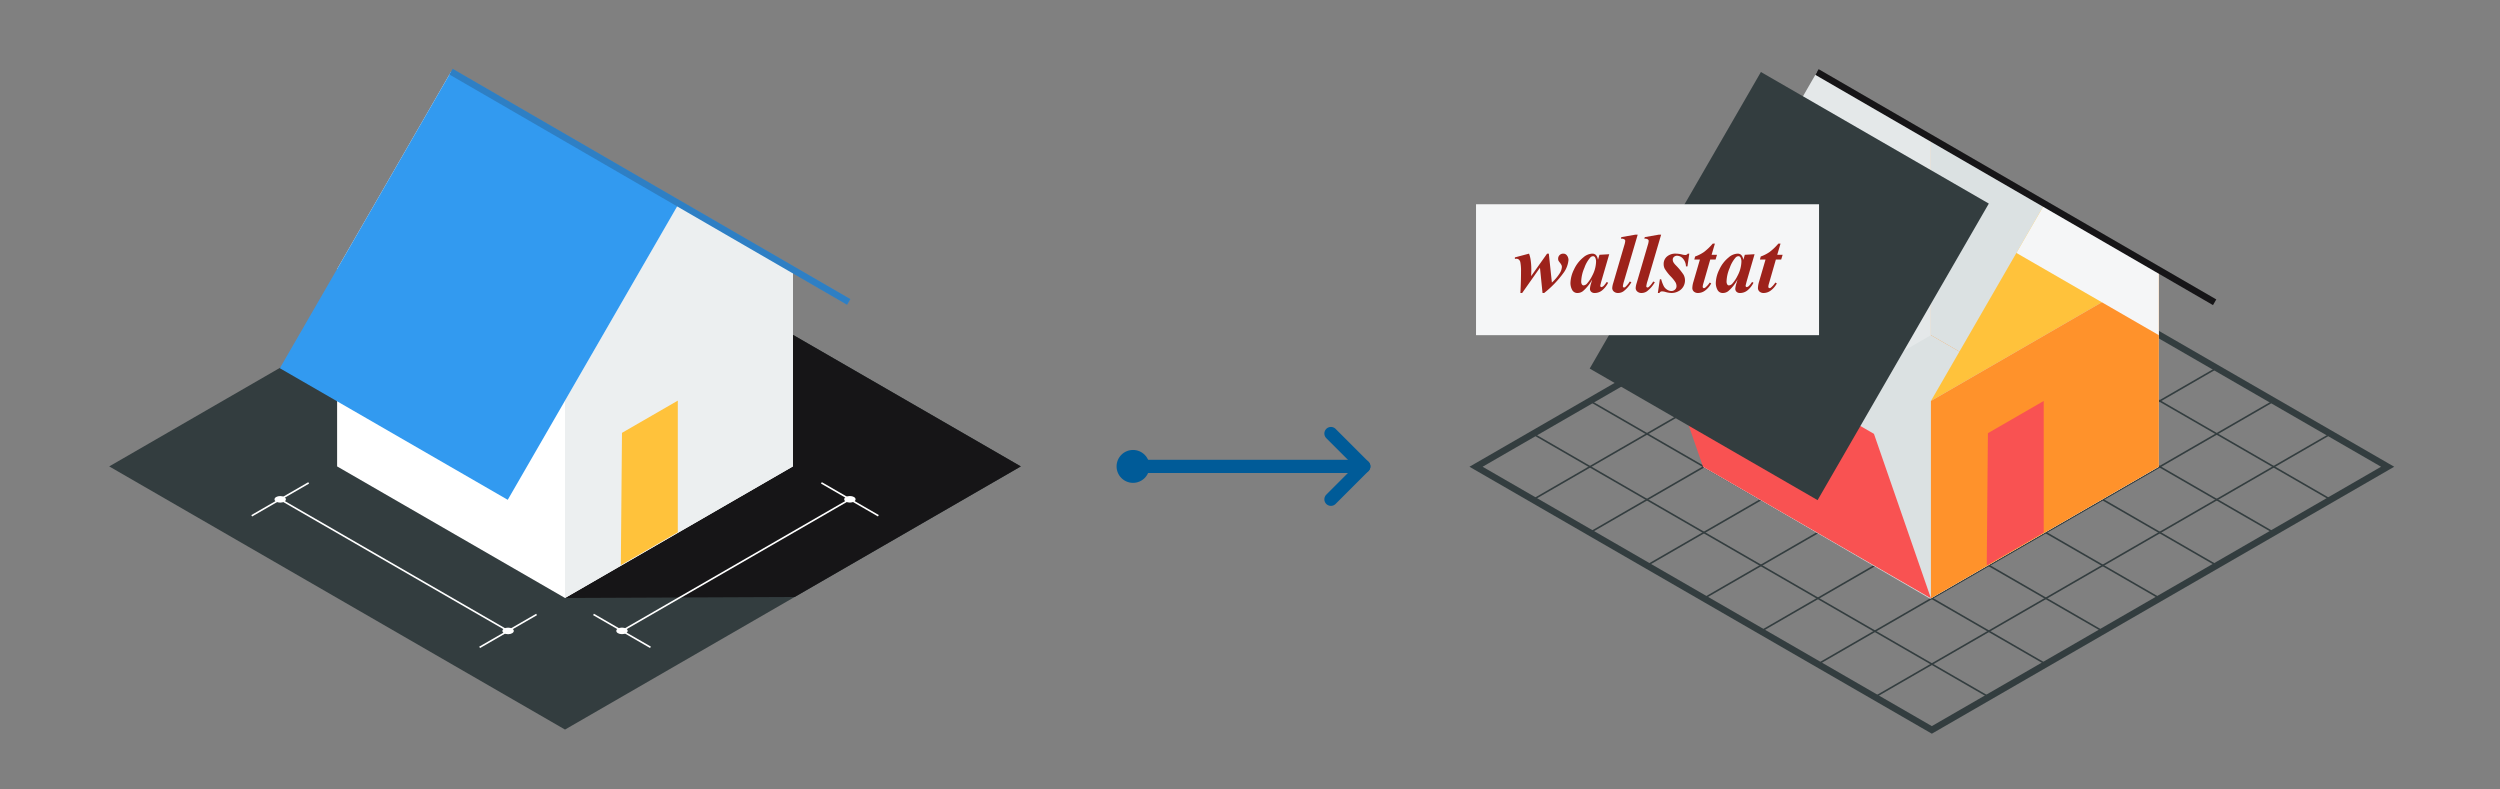 <svg xmlns="http://www.w3.org/2000/svg" viewBox="0 0 380 120"><rect x="0" y="0" width="380" height="120" fill="#808080" stroke="none"/><defs><style>.a{isolation:isolate;}.b{fill:#005b98;}.c,.k,.l,.m,.n,.o,.u{fill:none;}.c{stroke:#005b98;stroke-linecap:round;stroke-linejoin:round;stroke-width:2px;}.d{fill:#333d3f;}.e{fill:#161517;}.f{fill:#fff;}.g,.h{fill:#eceff0;}.h,.l,.p,.q,.s,.u{mix-blend-mode:multiply;}.i{fill:#329af0;}.j{fill:#ffc23b;}.k{stroke:#329af0;}.k,.l,.m,.n,.o,.u{stroke-miterlimit:10;}.l{stroke:#221714;opacity:0.2;}.m{stroke:#fff;}.m,.o{stroke-width:0.25px;}.n,.o{stroke:#333d3f;}.p{fill:#e4e8e9;}.q{fill:#dbe1e2;}.r{fill:#ff922b;}.s,.v{fill:#f5f6f7;}.t{fill:#f95252;}.u{stroke:#161517;}.w{fill:#9d221b;}</style></defs><title>アートボード 1</title><g class="a"><circle class="b" cx="172.22" cy="70.894" r="2.5"/><line class="c" x1="172.22" y1="70.894" x2="207.301" y2="70.894"/><polyline class="c" points="202.301 65.894 207.301 70.894 202.301 75.894"/><polygon class="d" points="16.6 70.894 85.882 110.894 155.164 70.894 85.882 30.894 16.6 70.894"/><polygon class="e" points="120.787 90.742 155.164 70.894 120.523 50.894 85.882 90.894 120.787 90.742"/><polygon class="f" points="103.202 30.894 68.561 10.894 51.241 40.894 51.241 70.894 85.882 90.894 120.523 70.894 120.523 40.894 103.202 30.894"/><polygon class="g" points="120.523 70.894 85.882 90.894 85.882 60.894 103.202 30.894 120.523 40.894 120.523 70.894"/><polygon class="h" points="120.523 50.894 120.523 40.894 103.202 30.894 98.872 38.394 120.523 50.894"/><rect class="i" x="46.844" y="23.432" width="52.05" height="40" transform="translate(-1.179 84.823) rotate(-60)"/><polygon class="j" points="94.366 85.894 94.542 65.792 103.026 60.894 103.026 80.894 94.366 85.894"/><line class="k" x1="68.561" y1="10.894" x2="129.007" y2="45.894"/><line class="l" x1="68.561" y1="10.894" x2="129.007" y2="45.894"/><line class="m" x1="90.212" y1="93.394" x2="98.872" y2="98.394"/><line class="m" x1="124.853" y1="73.394" x2="133.513" y2="78.394"/><line class="m" x1="94.542" y1="95.894" x2="129.183" y2="75.894"/><line class="m" x1="81.561" y1="93.4" x2="72.901" y2="98.4"/><line class="m" x1="46.92" y1="73.4" x2="38.26" y2="78.4"/><line class="m" x1="77.231" y1="95.9" x2="42.59" y2="75.9"/><ellipse class="f" cx="94.542" cy="95.894" rx="0.866" ry="0.5"/><ellipse class="f" cx="129.183" cy="75.894" rx="0.866" ry="0.5"/><ellipse class="f" cx="77.231" cy="95.9" rx="0.866" ry="0.5"/><ellipse class="f" cx="42.59" cy="75.9" rx="0.866" ry="0.5"/><polygon class="n" points="224.357 70.945 293.639 110.945 362.921 70.945 293.639 30.945 224.357 70.945"/><line class="o" x1="233.018" y1="75.945" x2="302.3" y2="35.945"/><line class="o" x1="241.678" y1="80.945" x2="310.96" y2="40.945"/><line class="o" x1="250.338" y1="85.945" x2="319.62" y2="45.945"/><line class="o" x1="258.998" y1="90.945" x2="328.28" y2="50.945"/><line class="o" x1="267.659" y1="95.945" x2="336.941" y2="55.945"/><line class="o" x1="276.319" y1="100.945" x2="345.601" y2="60.945"/><line class="o" x1="284.979" y1="105.945" x2="354.261" y2="65.945"/><line class="o" x1="354.261" y1="75.945" x2="284.979" y2="35.945"/><line class="o" x1="345.601" y1="80.945" x2="276.319" y2="40.945"/><line class="o" x1="336.941" y1="85.945" x2="267.659" y2="45.945"/><line class="o" x1="328.28" y1="90.945" x2="258.998" y2="50.945"/><line class="o" x1="319.62" y1="95.945" x2="250.338" y2="55.945"/><line class="o" x1="310.96" y1="100.945" x2="241.678" y2="60.945"/><line class="o" x1="302.3" y1="105.945" x2="233.018" y2="65.945"/><polygon class="p" points="310.822 30.945 276.181 10.945 258.86 40.945 258.86 70.945 293.501 90.945 328.142 70.945 328.142 40.945 310.822 30.945"/><polygon class="q" points="328.142 70.945 293.501 50.945 258.86 70.945 293.388 91.01 328.142 70.945"/><polygon class="r" points="328.142 70.945 293.501 50.945 293.501 20.945 328.142 40.945 328.142 70.945"/><polygon class="q" points="328.142 70.945 293.501 50.945 293.501 20.945 328.142 40.945 328.142 70.945"/><polygon class="j" points="293.501 60.945 310.822 30.945 328.142 40.945 293.501 60.945"/><polygon class="r" points="328.142 70.945 293.501 90.945 293.501 60.945 328.142 40.945 328.142 70.945"/><polygon class="s" points="328.142 50.945 328.142 40.945 310.822 30.945 306.492 38.445 328.142 50.945"/><polygon class="t" points="301.985 85.945 302.162 65.843 310.646 60.945 310.646 80.945 301.985 85.945"/><polygon class="t" points="293.501 90.945 258.86 70.945 250.2 45.945 284.841 65.945 293.501 90.945"/><rect class="d" x="245.942" y="23.483" width="52.05" height="40" transform="translate(98.326 257.272) rotate(-60)"/><line class="u" x1="276.181" y1="10.945" x2="336.626" y2="45.945"/><rect class="v" x="224.357" y="31.047" width="52.138" height="19.898"/><path class="w" d="M235.422,38.554l.464,4.396a7.084,7.084,0,0,0,1.233-1.475,2.031,2.031,0,0,0,.288-.905.656.656,0,0,0-.062-.275,2.182,2.182,0,0,0-.251-.382,2.058,2.058,0,0,1-.213-.307.833.833,0,0,1-.044-.288.755.755,0,0,1,.771-.764.659.659,0,0,1,.526.225,1.13,1.13,0,0,1,.275.751,3.913,3.913,0,0,1-.664,1.822,15.599,15.599,0,0,1-3.03,3.181h-.251l-.388-3.845-2.706,3.845h-.269q.094-1.741.094-3.256a6.716,6.716,0,0,0-.106-1.428.702.702,0,0,0-.223-.388.536.536,0,0,0-.348-.131,1.685,1.685,0,0,0-.256.025V39.124l2.153-.57a4.749,4.749,0,0,1,.238.92,9.839,9.839,0,0,1,.106,1.546q0,.313-.025.952l2.424-3.419Z"/><path class="w" d="M244.603,38.642l-1.215,4.164-.126.507a.775.775,0,0,0-.019.138.184.184,0,0,0,.054.132.15.15,0,0,0,.109.056.664.664,0,0,0,.363-.2,4.988,4.988,0,0,0,.45-.576l.22.113a3.598,3.598,0,0,1-.949,1.187,1.791,1.791,0,0,1-1.086.373.745.745,0,0,1-.545-.185.628.628,0,0,1-.188-.467,3.863,3.863,0,0,1,.2-.908l.15-.507a6.192,6.192,0,0,1-1.396,1.766,1.33,1.33,0,0,1-.827.3.878.878,0,0,1-.833-.473,2.204,2.204,0,0,1-.257-1.068,4.857,4.857,0,0,1,.539-2.026,5.044,5.044,0,0,1,1.415-1.838,2.221,2.221,0,0,1,1.353-.576.781.781,0,0,1,.563.203,1.372,1.372,0,0,1,.313.742l.226-.77Zm-2.004,1.19a1.316,1.316,0,0,0-.157-.733.358.358,0,0,0-.307-.156.608.608,0,0,0-.4.188,4.687,4.687,0,0,0-.905,1.575,5.579,5.579,0,0,0-.485,2.051.814.814,0,0,0,.109.479.305.305,0,0,0,.241.147.794.794,0,0,0,.57-.326,5.088,5.088,0,0,0,.745-1.133A4.783,4.783,0,0,0,242.599,39.832Z"/><path class="w" d="M248.929,35.673l-2.072,7.051a4.131,4.131,0,0,0-.182.783.194.194,0,0,0,.053.138.159.159,0,0,0,.116.056.319.319,0,0,0,.213-.087,3.505,3.505,0,0,0,.67-.827l.244.113a4.692,4.692,0,0,1-1.171,1.359,1.44,1.44,0,0,1-.839.275.943.943,0,0,1-.658-.222.701.701,0,0,1-.244-.536,3.07,3.07,0,0,1,.15-.745l1.691-5.773a2.937,2.937,0,0,0,.138-.633.272.272,0,0,0-.132-.238.839.839,0,0,0-.532-.106l.068-.238,2.11-.37Z"/><path class="w" d="M252.492,35.673l-2.072,7.051a4.131,4.131,0,0,0-.182.783.194.194,0,0,0,.053.138.159.159,0,0,0,.116.056.319.319,0,0,0,.213-.087,3.505,3.505,0,0,0,.67-.827l.244.113a4.692,4.692,0,0,1-1.171,1.359,1.44,1.44,0,0,1-.839.275.943.943,0,0,1-.658-.222.701.701,0,0,1-.244-.536,3.07,3.07,0,0,1,.15-.745l1.691-5.773a2.937,2.937,0,0,0,.138-.633.272.272,0,0,0-.132-.238.839.839,0,0,0-.532-.106l.068-.238,2.11-.37Z"/><path class="w" d="M256.77,38.554l-.275,1.935h-.231a1.84,1.84,0,0,0-.46-1.184,1.211,1.211,0,0,0-.88-.432.685.685,0,0,0-.477.169.529.529,0,0,0-.188.407.889.889,0,0,0,.081.376,2.124,2.124,0,0,0,.363.476,9.277,9.277,0,0,1,1.202,1.465,1.794,1.794,0,0,1,.213.858,1.868,1.868,0,0,1-.25.936,1.822,1.822,0,0,1-.748.708,2.174,2.174,0,0,1-1.037.266,3.538,3.538,0,0,1-.896-.144,2.117,2.117,0,0,0-.525-.1.521.521,0,0,0-.244.047.632.632,0,0,0-.194.197h-.231l.307-2.085h.2a5.105,5.105,0,0,0,.41,1.081,1.445,1.445,0,0,0,.511.513,1.196,1.196,0,0,0,.613.191.792.792,0,0,0,.57-.216.693.693,0,0,0,.225-.517,1.199,1.199,0,0,0-.146-.57,5.188,5.188,0,0,0-.68-.858,7.006,7.006,0,0,1-.965-1.228,1.524,1.524,0,0,1-.162-.714,1.464,1.464,0,0,1,.491-1.127,1.968,1.968,0,0,1,1.381-.451,4.137,4.137,0,0,1,.952.138,2.003,2.003,0,0,0,.45.069.465.465,0,0,0,.395-.207Z"/><path class="w" d="M260.665,37.026l-.501,1.704h.82l-.219.72H259.957l-1.045,3.632a1.963,1.963,0,0,0-.101.513.196.196,0,0,0,.057.141.169.169,0,0,0,.125.06.358.358,0,0,0,.219-.088,3.521,3.521,0,0,0,.671-.764l.219.138a3.248,3.248,0,0,1-.952,1.102,1.822,1.822,0,0,1-1.021.351.937.937,0,0,1-.66-.216.711.711,0,0,1-.235-.548,3.563,3.563,0,0,1,.163-.933l.989-3.388h-.852l.125-.463a5.678,5.678,0,0,0,1.353-.688,8.708,8.708,0,0,0,1.328-1.271Z"/><path class="w" d="M266.696,38.642l-1.215,4.164-.126.507a.775.775,0,0,0-.019.138.184.184,0,0,0,.054.132.15.15,0,0,0,.109.056.664.664,0,0,0,.363-.2,4.988,4.988,0,0,0,.45-.576l.22.113a3.598,3.598,0,0,1-.949,1.187,1.791,1.791,0,0,1-1.086.373.745.745,0,0,1-.545-.185.628.628,0,0,1-.188-.467,3.863,3.863,0,0,1,.2-.908l.15-.507a6.192,6.192,0,0,1-1.396,1.766,1.33,1.33,0,0,1-.827.3.878.878,0,0,1-.833-.473,2.204,2.204,0,0,1-.257-1.068,4.857,4.857,0,0,1,.539-2.026,5.044,5.044,0,0,1,1.415-1.838,2.221,2.221,0,0,1,1.353-.576.781.781,0,0,1,.563.203,1.372,1.372,0,0,1,.313.742l.226-.77Zm-2.004,1.19a1.316,1.316,0,0,0-.157-.733.358.358,0,0,0-.307-.156.608.608,0,0,0-.4.188,4.687,4.687,0,0,0-.905,1.575,5.579,5.579,0,0,0-.485,2.051.814.814,0,0,0,.109.479.305.305,0,0,0,.241.147.794.794,0,0,0,.57-.326,5.088,5.088,0,0,0,.745-1.133A4.783,4.783,0,0,0,264.692,39.832Z"/><path class="w" d="M270.641,37.026l-.501,1.704H270.96l-.219.72h-.809l-1.045,3.632a1.963,1.963,0,0,0-.101.513.196.196,0,0,0,.057.141.169.169,0,0,0,.125.06.358.358,0,0,0,.219-.088,3.521,3.521,0,0,0,.671-.764l.219.138a3.248,3.248,0,0,1-.952,1.102,1.822,1.822,0,0,1-1.021.351.937.937,0,0,1-.66-.216A.711.711,0,0,1,267.209,43.77a3.563,3.563,0,0,1,.163-.933l.989-3.388h-.852l.125-.463a5.678,5.678,0,0,0,1.353-.688,8.708,8.708,0,0,0,1.328-1.271Z"/></g></svg>